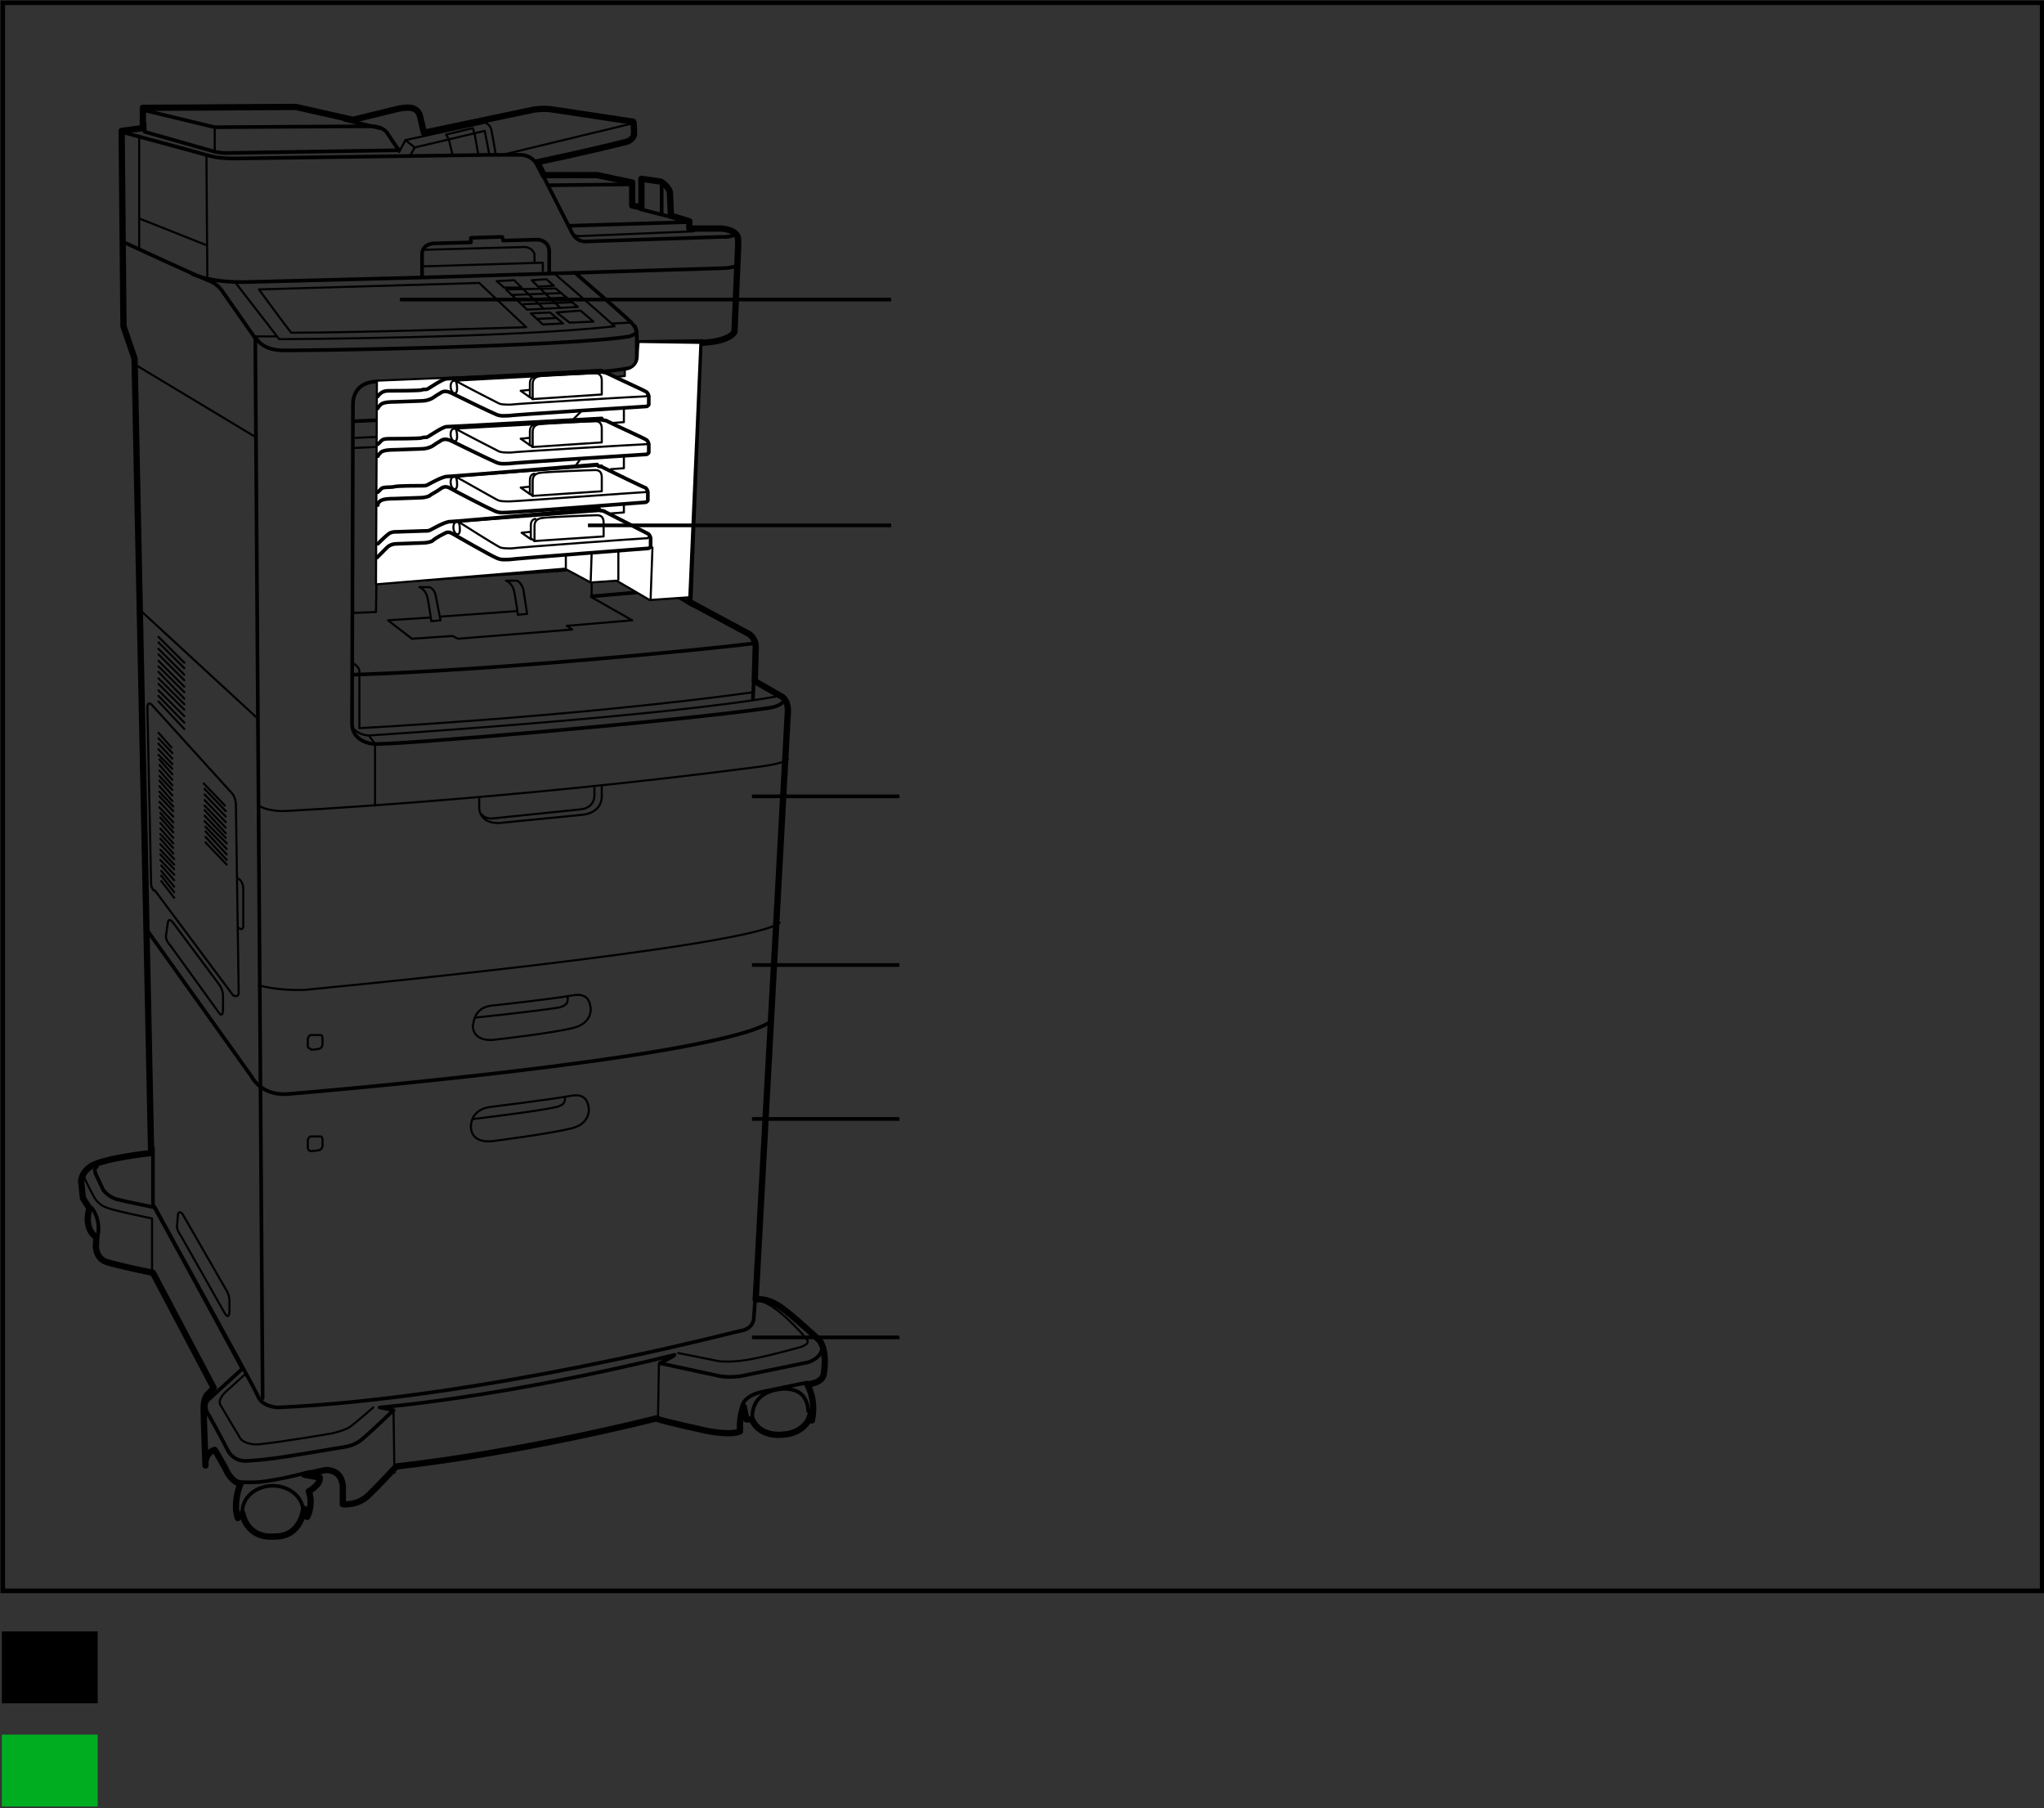 <?xml version="1.0" encoding="UTF-8"?>
<!-- Generator: Adobe Illustrator 18.0.0, SVG Export Plug-In . SVG Version: 6.00 Build 0)  -->
<svg:svg xmlns:svg="http://www.w3.org/2000/svg"
         width="221.8"
         height="196.2"
         viewBox="0 0 221.8 196.2"
         version="1.1"
         x="0px"
         y="0px"
         enable-background="new 0 0 221.8 196.2">
   <svg:rect x="0" y="0" width="221.8" height="196.2" fill="#333333" stroke="none"/>
   <g xmlns="http://www.w3.org/2000/svg"
      xmlns:xlink="http://www.w3.org/1999/xlink"
      id="Printer_Standard">
	     <g>
		       <g>
			         <path fill="none"
                  stroke="#000000"
                  stroke-width="0.68"
                  stroke-linecap="round"
                  stroke-linejoin="round"
                  d="M10.4,134.2     c0.1,0.1,0,1,0,1s0,1.3,1.1,1.7c1.2,0.4,5.1,1.2,5.1,1.2l6.6,12.5l-0.7,0.7c0,0-0.4,0.4-0.4,1.5c0,1.1,0.2,6.2,0.2,6.2     s-0.2-1.3,1-1.7c0.5,0.8,1.2,2.1,1.2,2.1s0.5,1.3,1.6,1.6c-0.2,0.4-0.8,2.2-0.3,3.7c0.3-0.4,0.5-0.5,0.5-0.5s0.4,2.8,3.6,2.5     c2.8,0,3.1-3,3.1-3s0.4,0.3,0.3,0.8c-0.1,0.5,0.8-1.2,0.2-2.7c0,0,1.3-0.7,1.2-1.5c-0.6-0.1-1.7-0.3-1.7-0.3l2.3-0.5     c0,0,1.7-0.2,1.9,1.7c0,1.2,0,2,0,2s1.4,0.2,2.6-0.8c1-0.9,3.2-3.3,3.2-3.3s12-1.2,28.2-5.2c0.7,0.3,5.3,1.3,5.3,1.3     s2.7,0.6,3.8,0.1c-0.1-1.8,0.4-2.7,0.4-2.7L81,154h0.6c0,0,0.7,2.1,3.8,1.6c1.4-0.2,2.5-1.2,2.6-2.4c0-0.2,0.1,1.1,0.1,0.9     c0.5-2.3-0.5-3.9-0.5-3.9s1.7-0.1,1.8-1.2c0.4-2.7-0.5-3.6-0.5-3.6s-2.9-2.7-4.2-3.6c-1.6-1.1-2.7-0.8-2.7-0.8l3.5-63.9     c0-1.3-0.8-1.6-0.8-1.6l-2.8-1.6l0.1-3.5c0.1-1.1-0.7-1.6-0.7-1.6l-6.5-3.5l1.1-28.1c3.4-0.1,3.8-1.2,3.8-1.2l0.4-9.3     c0,0,0-0.1,0-0.6c0.1-1.2-1.8-1.3-1.8-1.3l-3.5,0l0-0.8l-2-0.6L72.7,21c0-0.7-1-1.3-1-1.3l-2.1-0.3l0,3.1l-1-0.2l0-2.5L64.8,19     l-5.8,0l-0.7-1.4c0,0,5.7-1.2,9.2-2.1c0.6-0.1,0.8-0.2,1.1-0.5c0.2-0.2,0.2-0.4,0.2-0.8c0-0.8-0.1-1-0.1-1l-8.6-1.3     c-1.1-0.2-2.2,0-2.2,0L46,14.4l-0.4-1.7c-0.1-0.6-0.5-0.8-0.5-0.8c-0.6-0.5-2.3,0-2.3,0L38.3,13l-6.2-1.4l-16.6,0.1l0,2.2     l-2.3,0.3l0.2,21.2l1.2,3.5l1.8,86.2c0,0-4.9,0.5-6.5,1.4c-0.2,0.2-0.9,0.5-1.1,1.6L9,130l0.7,1.1C9.7,131.1,9,133.2,10.4,134.2z     "/>
			         <path fill="none"
                  stroke="#000000"
                  stroke-width="0.397"
                  stroke-linecap="round"
                  stroke-linejoin="round"
                  d="M28.5,151.7     l-0.8-115l-3.5-5c0,0-0.4-0.7-1.2-1.1c-2.4-1-9.3-4.2-9.3-4.2"/>
			         <path fill="none"
                  stroke="#000000"
                  stroke-width="0.397"
                  stroke-linecap="round"
                  stroke-linejoin="round"
                  d="M15.8,100.7     l11.5,16.1c0,0,1,2.1,3.9,1.9c0,0,45.2-3.7,52.2-7.7"/>
			         <path fill="none"
                  stroke="#000000"
                  stroke-width="0.227"
                  stroke-linecap="round"
                  stroke-linejoin="round"
                  d="M28.1,106.9     c0,0,1.9,0.6,4.9,0.5c0,0,48.6-4.6,51.6-7.3"/>
			         <path fill="none"
                  stroke="#000000"
                  stroke-width="0.227"
                  stroke-linecap="round"
                  stroke-linejoin="round"
                  d="M28.1,87.4     c0,0,0.7,0.6,2.7,0.6c0,0,24-1.2,51.5-4.8c1.7-0.2,3.1-0.6,3.2-0.8"/>
			         <path fill="none"
                  stroke="#000000"
                  stroke-width="0.397"
                  stroke-linecap="round"
                  stroke-linejoin="round"
                  d="M85.1,75.7     c0,0,0.2,0.8-1.6,1.1c-9.4,1.4-42.1,4.2-43.1,3.9c0,0-2.2-0.2-2.2-2.2l0.1-34.7c0,0-0.1-2.3,2.5-2.4c24.5-0.5,27.6-1.5,27.6-1.5     s0.7-0.2,0.7-1.1l0-2.5c0,0,0.1-0.5-0.5-1.2c-0.4-0.5-6.2-5.5-6.2-5.5"/>
			         <path fill="none"
                  stroke="#000000"
                  stroke-width="0.397"
                  stroke-linecap="round"
                  stroke-linejoin="round"
                  d="M38.4,73.2     c15.2-0.5,36.8-2.6,43.5-3.4"/>
			         <path fill="none"
                  stroke="#000000"
                  stroke-width="0.227"
                  stroke-linecap="round"
                  stroke-linejoin="round"
                  d="M84.6,75.5     C72.7,77.7,40,79.8,40,79.8s-1,0-1.7-0.8"/>
		       </g>
		       <polyline fill="none"
                   stroke="#000000"
                   stroke-width="0.397"
                   stroke-linecap="round"
                   stroke-linejoin="round"
                   points="75.2,65.7     72.3,64 64.2,64.7   "/>
		
			      <line fill="none"
               stroke="#000000"
               stroke-width="0.227"
               stroke-linecap="round"
               stroke-linejoin="round"
               x1="14.9"
               y1="39.7"
               x2="27.7"
               y2="47.4"/>
		
			      <line fill="none"
               stroke="#000000"
               stroke-width="0.227"
               stroke-linecap="round"
               stroke-linejoin="round"
               x1="15.1"
               y1="66.1"
               x2="27.9"
               y2="77.9"/>
		
			      <line fill="none"
               stroke="#000000"
               stroke-width="0.227"
               stroke-linecap="round"
               stroke-linejoin="round"
               x1="73.8"
               y1="37.2"
               x2="72.8"
               y2="64.5"/>
		
			      <line fill="none"
               stroke="#000000"
               stroke-width="0.397"
               stroke-linecap="round"
               stroke-linejoin="round"
               x1="71"
               y1="64.1"
               x2="72"
               y2="37.2"/>
		       <g>
			         <path fill="none"
                  stroke="#000000"
                  stroke-width="0.397"
                  stroke-linecap="round"
                  stroke-linejoin="round"
                  d="M58.4,18.1     c-0.6-1.4-2-1.3-2-1.3h-3.1l-28,0.4c0,0-1.6,0-2.6-0.3c-1-0.3-9.2-2.5-9.2-2.5"/>
		       </g>
		
			      <line fill="none"
               stroke="#000000"
               stroke-width="0.227"
               stroke-linecap="round"
               stroke-linejoin="round"
               x1="22.5"
               y1="30.2"
               x2="22.4"
               y2="17.1"/>
		
			      <line fill="none"
               stroke="#000000"
               stroke-width="0.227"
               stroke-linecap="round"
               stroke-linejoin="round"
               x1="15.1"
               y1="23.7"
               x2="22.4"
               y2="26.6"/>
		
			      <line fill="none"
               stroke="#000000"
               stroke-width="0.227"
               stroke-linecap="round"
               stroke-linejoin="round"
               x1="15.1"
               y1="15.1"
               x2="15.1"
               y2="27"/>
		
			      <line fill="none"
               stroke="#000000"
               stroke-width="0.227"
               stroke-linecap="round"
               stroke-linejoin="round"
               x1="23.3"
               y1="13.9"
               x2="23.3"
               y2="16.5"/>
		       <g>
			         <path fill="none"
                  stroke="#000000"
                  stroke-width="0.397"
                  stroke-linecap="round"
                  stroke-linejoin="round"
                  d="M45.8,30v-2.4     c0,0-0.1-1.2,1.5-1.2l3.8-0.1l0-0.5l3.4-0.1l0.1,0.4l3.7-0.1c0,0,1.2,0,1.3,1.2v2.4"/>
			         <path fill="none"
                  stroke="#000000"
                  stroke-width="0.397"
                  stroke-linecap="round"
                  stroke-linejoin="round"
                  d="M58.9,19l3.1,6.1     c0,0,0.4,1.1,1.5,1.1l14.8-0.5c0,0,1.5,0.1,1.5-0.5"/>
		       </g>
		       <polyline fill="none"
                   stroke="#000000"
                   stroke-width="0.227"
                   stroke-linecap="round"
                   stroke-linejoin="round"
                   points="45.9,28.9     58.9,28.5 58.9,29.4   "/>
		       <g>
			         <path fill="none"
                  stroke="#000000"
                  stroke-width="0.227"
                  stroke-linecap="round"
                  stroke-linejoin="round"
                  d="M46,27.1l10.9-0.3     c0,0,0.9,0,1.1,0.8l0,0.9"/>
			         <path fill="none"
                  stroke="#000000"
                  stroke-width="0.227"
                  stroke-linecap="round"
                  stroke-linejoin="round"
                  d="M28.1,31.4L52,30.7     l5.1,4.8c0,0-18.2,0.6-25.5,0.6C30.8,35.1,28.1,31.4,28.1,31.4z"/>
			         <path fill="none"
                  stroke="#000000"
                  stroke-width="0.227"
                  stroke-linecap="round"
                  stroke-linejoin="round"
                  d="M16.4,95.9L16,77     c0,0-0.1-1.1,0.5-0.5l8.7,9.6c0,0,0.4,0.4,0.4,1.3l0.3,20.2c0,0,0.1,0.7-0.6,0.4l-8.5-11.4C16.8,96.8,16.4,96.4,16.4,95.9z"/>
			         <path fill="none"
                  stroke="#000000"
                  stroke-width="0.227"
                  stroke-linecap="round"
                  stroke-linejoin="round"
                  d="M25.8,95.3     c0,0,0.6,0.2,0.6,1.2l0,4c0,0,0,0.6-0.6,0.1"/>
			         <path fill="none"
                  stroke="#000000"
                  stroke-width="0.227"
                  stroke-linecap="round"
                  stroke-linejoin="round"
                  d="M18.2,100.2     c0,0,0-0.7,0.5-0.2l5,6.7c0,0,0.5,0.6,0.5,1.3v1.2c0,0,0.1,1.5-0.5,0.6l-5.2-7.2c0,0-0.5-0.5-0.5-1L18.2,100.2z"/>
			         <path fill="none"
                  stroke="#000000"
                  stroke-width="0.227"
                  stroke-linecap="round"
                  stroke-linejoin="round"
                  d="M19.3,131.9     c0,0,0-0.7,0.5-0.2l4.6,8c0,0,0.5,0.7,0.5,1.4l0,0.8c0,0,0.1,1.5-0.5,0.6l-4.7-8.3c0,0-0.5-0.7-0.5-1.1L19.3,131.9z"/>
			         <path fill="none"
                  stroke="#000000"
                  stroke-width="0.227"
                  stroke-linecap="round"
                  stroke-linejoin="round"
                  d="M33.4,113.5v-0.7     c0,0,0-0.4,0.3-0.5l1.1,0c0,0,0.2,0,0.2,0.4v0.6c0,0,0,0.4-0.4,0.5l-0.8,0.1C33.9,113.8,33.4,113.8,33.4,113.5z"/>
			         <path fill="none"
                  stroke="#000000"
                  stroke-width="0.227"
                  stroke-linecap="round"
                  stroke-linejoin="round"
                  d="M33.4,124.5v-0.7     c0,0,0-0.4,0.3-0.5l1.1,0c0,0,0.2,0,0.2,0.4v0.6c0,0,0,0.4-0.4,0.5l-0.8,0.1C33.8,124.9,33.4,124.9,33.4,124.5z"/>
		       </g>
		       <polyline fill="none"
                   stroke="#000000"
                   stroke-width="0.227"
                   stroke-linecap="round"
                   stroke-linejoin="round"
                   points="40.7,87.4     40.7,80.7 40.1,79.9   "/>
		       <g>
			         <path fill="none"
                  stroke="#000000"
                  stroke-width="0.227"
                  stroke-linecap="round"
                  stroke-linejoin="round"
                  d="M52,86.5l0,1.1     c0,0-0.1,1.7,2.1,1.7l9.1-0.9c0,0,2-0.1,2.1-1.9v-1.3"/>
			         <path fill="none"
                  stroke="#000000"
                  stroke-width="0.227"
                  stroke-linecap="round"
                  stroke-linejoin="round"
                  d="M64.5,85.3v1.1     c0,0,0,1.2-1.4,1.4l-9.7,1c0,0-0.7,0.1-1.2-0.5"/>
			         <path fill="none"
                  stroke="#000000"
                  stroke-width="0.227"
                  stroke-linecap="round"
                  stroke-linejoin="round"
                  d="M53.2,120.1     c0,0,6.5-0.8,8.7-1.2c0.6-0.1,1.9-0.3,2,1.5c0,0,0.1,1.5-1.8,2c-2.3,0.6-8.6,1.4-8.6,1.4s-2.3,0.4-2.4-1.5     C51.1,122.2,51,120.4,53.2,120.1z"/>
			         <path fill="none"
                  stroke="#000000"
                  stroke-width="0.227"
                  stroke-linecap="round"
                  stroke-linejoin="round"
                  d="M51.4,121.4     c0,0,6.8-0.8,9-1.3c0.3-0.1,1-0.2,0.9-1.1"/>
			         <path fill="none"
                  stroke="#000000"
                  stroke-width="0.227"
                  stroke-linecap="round"
                  stroke-linejoin="round"
                  d="M53.4,109.1     c0,0,6.5-0.7,8.7-1.1c0.6-0.1,1.9-0.3,2,1.5c0,0,0.1,1.5-1.8,2c-2.3,0.6-8.6,1.3-8.6,1.3s-2.3,0.4-2.4-1.5     C51.4,111.2,51.3,109.3,53.4,109.1z"/>
			         <path fill="none"
                  stroke="#000000"
                  stroke-width="0.227"
                  stroke-linecap="round"
                  stroke-linejoin="round"
                  d="M51.6,110.4     c0,0,6.8-0.7,9.1-1.1c0.3-0.1,1-0.2,0.9-1.1"/>
			         <path fill="none"
                  stroke="#000000"
                  stroke-width="0.227"
                  stroke-linecap="round"
                  stroke-linejoin="round"
                  d="M66.8,50.2     c0,0-0.4,10.5-0.4,11.1C66.3,62,65.9,62,65.9,62l-1.7,0.1l0,2.7l4.4,2.5l-7.1,0.6l0.6,0.4l-12.4,1L49.1,69l-4.4,0.3l-2.6-2     l4.6-0.3"/>
		       </g>
		
			      <line fill="none"
               stroke="#000000"
               stroke-width="0.227"
               stroke-linecap="round"
               stroke-linejoin="round"
               x1="54.5"
               y1="16.8"
               x2="69"
               y2="13.3"/>
		       <g>
			         <path fill="none"
                  stroke="#000000"
                  stroke-width="0.227"
                  stroke-linecap="round"
                  stroke-linejoin="round"
                  d="M16.5,138.2l0-6     c0,0-3.9-0.8-4.7-1.1c-0.6-0.2-0.8-0.3-1.3-0.8c-0.3-0.3-1.3-2.4-1.3-2.4s-0.2-0.6,0.1-0.8"/>
		       </g>
		
			      <line fill="none"
               stroke="#000000"
               stroke-width="0.227"
               stroke-linecap="round"
               stroke-linejoin="round"
               x1="42.8"
               y1="159.8"
               x2="42.7"
               y2="153"/>
		       <g>
			         <path fill="none"
                  stroke="#000000"
                  stroke-width="0.397"
                  stroke-linecap="round"
                  stroke-linejoin="round"
                  d="M25.7,160.7     c0,0,0.3,0.2,2.4,0.1c2.1-0.2,5.5-1.1,5.5-1.1"/>
			         <path fill="none"
                  stroke="#000000"
                  stroke-width="0.397"
                  stroke-linecap="round"
                  stroke-linejoin="round"
                  d="M89.1,145.6     c0.6,1.6-1.4,2.2-1.4,2.2s-5.8,1.2-7.3,1.5c-1.4,0.2-2.3,0-2.3,0l-6.5-1.4c0,0,1.3-0.6,1.6-0.9c-19.1,4.7-32,5.7-32,5.7l1.5,0.3     c0,0-2.8,2.7-3.6,3.3c-0.8,0.6-1.8,0.7-1.8,0.7s-6.5,1.1-7.4,1.2c-0.9,0.1-1.4,0.2-3.1,0.3c-1.4,0.1-2-1-2-1s-1.3-2.5-2.1-3.9     c-0.9-1.3,0.1-1.9,0.1-1.9l3.5-3.2L16.8,131c0,0-3.5-0.7-4.2-0.9c-0.9-0.3-1.4-1-1.4-1l-0.8-1.7c0,0-0.3-0.7,0.1-0.8"/>
		       </g>
		
			      <line fill="none"
               stroke="#000000"
               stroke-width="0.227"
               stroke-linecap="round"
               stroke-linejoin="round"
               x1="71.5"
               y1="148"
               x2="71.4"
               y2="154.1"/>
		       <g>
			         <path fill="none"
                  stroke="#000000"
                  stroke-width="0.227"
                  stroke-linecap="round"
                  stroke-linejoin="round"
                  d="M26.6,149.1     l-2.1,1.9c0,0-0.9,0.8-0.6,1.4l2.2,3.7c0,0,0.5,0.7,2,0.6c2.9-0.3,8-1.2,8-1.2s1.3-0.3,1.9-0.7c0.8-0.6,2.5-2.1,2.5-2.1"/>
			         <path fill="none"
                  stroke="#000000"
                  stroke-width="0.227"
                  stroke-linecap="round"
                  stroke-linejoin="round"
                  d="M73.6,146.8l4.5,0.9     c0,0,1.1,0.1,2.6-0.1c2.1-0.3,6-1.4,6-1.4s1.2-0.3,0.9-0.8c-0.3-0.5-3.4-3.9-5-4.2"/>
			         <path fill="none"
                  stroke="#000000"
                  stroke-width="0.397"
                  stroke-linecap="round"
                  stroke-linejoin="round"
                  d="M82.1,138.8     l-0.3,4.2c0,0,0,1.2-1.5,1.4c-0.6,0.1-27.9,7.3-50.1,8.3c0,0-1.7,0-2.2-1.2c-0.5-1.2-11.4-20.8-11.4-20.8l0-6.1"/>
		       </g>
		
			      <line fill="none"
               stroke="#000000"
               stroke-width="0.397"
               stroke-linecap="round"
               stroke-linejoin="round"
               x1="81.8"
               y1="73.8"
               x2="81.7"
               y2="75.8"/>
		       <g>
			         <path fill="none"
                  stroke="#000000"
                  stroke-width="0.227"
                  stroke-linecap="round"
                  stroke-linejoin="round"
                  d="M38.4,72     c0,0,0.6,0.4,0.6,0.8V79c0,0,23.1-1.2,42.8-3.9"/>
			         <path fill="none"
                  stroke="#000000"
                  stroke-width="0.397"
                  stroke-linecap="round"
                  stroke-linejoin="round"
                  d="M68.9,35.4     c0.4,0.8-0.1,0.9-0.6,1.1c-6.6,1.1-36.4,1.6-37.9,1.5c-2-0.1-2.6-1.3-2.6-1.3"/>
			         <path fill="none"
                  stroke="#000000"
                  stroke-width="0.227"
                  stroke-linecap="round"
                  stroke-linejoin="round"
                  d="M25.5,30.6l4.8,6.2     c0,0,24.8-0.1,36.4-1.4c-1.2-1.1-6.4-5.6-6.4-5.6"/>
		       </g>
		
			      <line fill="none"
               stroke="#000000"
               stroke-width="0.227"
               stroke-linecap="round"
               stroke-linejoin="round"
               x1="29.9"
               y1="36.5"
               x2="27.5"
               y2="36.5"/>
		
			      <line fill="none"
               stroke="#000000"
               stroke-width="0.227"
               stroke-linecap="round"
               stroke-linejoin="round"
               x1="68.5"
               y1="35"
               x2="66.4"
               y2="35.1"/>
		
			      <line fill="none"
               stroke="#000000"
               stroke-width="0.397"
               stroke-linecap="round"
               stroke-linejoin="round"
               x1="69.4"
               y1="37.1"
               x2="76.2"
               y2="37"/>
		
			      <line fill="none"
               stroke="#000000"
               stroke-width="0.227"
               stroke-linecap="round"
               stroke-linejoin="round"
               x1="69.8"
               y1="39.7"
               x2="69"
               y2="64.3"/>
		
			      <line fill="none"
               stroke="#000000"
               stroke-width="0.227"
               stroke-linecap="round"
               stroke-linejoin="round"
               x1="73.8"
               y1="40.8"
               x2="75.8"
               y2="40.7"/>
		
			      <line fill="none"
               stroke="#000000"
               stroke-width="0.397"
               stroke-linecap="round"
               stroke-linejoin="round"
               x1="71.7"
               y1="39.6"
               x2="68.9"
               y2="39.7"/>
		       <polyline fill="none"
                   stroke="#000000"
                   stroke-width="0.227"
                   stroke-linecap="round"
                   stroke-linejoin="round"
                   points="38.3,66.5     40.8,66.4 41,51.8   "/>
		
			      <line fill="none"
               stroke="#000000"
               stroke-width="0.227"
               stroke-linecap="round"
               stroke-linejoin="round"
               x1="69.5"
               y1="48"
               x2="67.2"
               y2="48.1"/>
		
			      <line fill="none"
               stroke="#000000"
               stroke-width="0.397"
               stroke-linecap="round"
               stroke-linejoin="round"
               x1="69.6"
               y1="44.3"
               x2="38.5"
               y2="45.7"/>
		
			      <line fill="none"
               stroke="#000000"
               stroke-width="0.227"
               stroke-linecap="round"
               stroke-linejoin="round"
               x1="47.8"
               y1="66.9"
               x2="56.1"
               y2="66.3"/>
		       <g>
			         <path fill="none"
                  stroke="#000000"
                  stroke-width="0.227"
                  stroke-linecap="round"
                  stroke-linejoin="round"
                  d="M45.5,63.7     c0,0,0.7,0.2,0.9,1.2c0.2,1,0.4,2.5,0.4,2.5l1-0.1l-0.5-2.6c0,0-0.1-0.8-0.7-1L45.5,63.7z"/>
			         <path fill="none"
                  stroke="#000000"
                  stroke-width="0.227"
                  stroke-linecap="round"
                  stroke-linejoin="round"
                  d="M54.9,63     c0,0,0.7,0.2,0.9,1.2c0.2,1,0.4,2.5,0.4,2.5l1-0.1L56.8,64c0,0-0.2-0.8-0.7-1L54.9,63z"/>
		       </g>
		
			      <line fill="none"
               stroke="#000000"
               stroke-width="0.227"
               stroke-linecap="round"
               stroke-linejoin="round"
               x1="61.5"
               y1="60.7"
               x2="64.2"
               y2="62.1"/>
		       <polyline fill="none"
                   stroke="#000000"
                   stroke-width="0.227"
                   stroke-linecap="round"
                   stroke-linejoin="round"
                   points="40.9,63.3     61.4,61.9 61.5,57 41.3,58.1   "/>
		       <g>
			         <path fill="none"
                  stroke="#000000"
                  stroke-width="0.397"
                  d="M20.8,29.7c0,0,2,1,6,0.9c3.9-0.1,19.3-0.5,19.3-0.5l32.3-1     c0,0,1,0,1.6-0.3"/>
		       </g>
		
			      <line fill="none"
               stroke="#000000"
               stroke-width="0.397"
               stroke-linecap="round"
               stroke-linejoin="round"
               x1="59.6"
               y1="20.1"
               x2="68.4"
               y2="20"/>
		
			      <line fill="none"
               stroke="#000000"
               stroke-width="0.397"
               stroke-linecap="round"
               stroke-linejoin="round"
               x1="61.7"
               y1="24.5"
               x2="74.5"
               y2="24.1"/>
		
			      <line fill="none"
               stroke="#000000"
               stroke-width="0.397"
               stroke-linecap="round"
               stroke-linejoin="round"
               x1="71.8"
               y1="23.1"
               x2="71.8"
               y2="20"/>
		
			      <line fill="none"
               stroke="#000000"
               stroke-width="0.397"
               stroke-linecap="round"
               stroke-linejoin="round"
               x1="69.5"
               y1="22.7"
               x2="73.8"
               y2="23.8"/>
		       <g>
			         <path fill="none"
                  stroke="#000000"
                  stroke-width="0.227"
                  stroke-linecap="round"
                  stroke-linejoin="round"
                  d="M75.3,25.1l-12,0.5     c0,0-0.9,0.1-1.1-0.2"/>
			         <path fill="none"
                  stroke="#000000"
                  stroke-width="0.397"
                  stroke-linecap="round"
                  stroke-linejoin="round"
                  d="M15.7,13.4l0,0.9     l7.4,2.1c0,0,0.7,0.2,1.4,0.2l18.8-0.3c0,0-0.4-0.5-1.3-1.9c-0.4-0.5-1-0.7-1.7-0.7l-17,0.1L15.8,12"/>
		       </g>
		
			      <line fill="none"
               stroke="#000000"
               stroke-width="0.397"
               stroke-linecap="round"
               stroke-linejoin="round"
               x1="37.4"
               y1="13"
               x2="41.2"
               y2="13.9"/>
		       <g>
			         <path fill="none"
                  stroke="#000000"
                  stroke-width="0.227"
                  stroke-linecap="round"
                  stroke-linejoin="round"
                  d="M43.3,16.5l0.7-1.3     l8.7-1.9c0,0,0.5,0.3,0.6,0.7c0.1,0.4,0.5,2.8,0.5,2.8"/>
		       </g>
		       <polyline fill="none"
                   stroke="#000000"
                   stroke-width="0.227"
                   stroke-linecap="round"
                   stroke-linejoin="round"
                   points="44.5,16.9     45,16 52.6,14.2 53.1,16.8   "/>
		
			      <line fill="none"
               stroke="#000000"
               stroke-width="0.227"
               stroke-linecap="round"
               stroke-linejoin="round"
               x1="44"
               y1="15.2"
               x2="45"
               y2="16"/>
		       <polyline fill="none"
                   stroke="#000000"
                   stroke-width="0.227"
                   stroke-linecap="round"
                   stroke-linejoin="round"
                   points="49.1,16.8     48.7,15.1 48.4,14.6 51.3,13.9 51.5,14.5 51.9,16.8   "/>
		       <line x1="17.2" y1="69.1" x2="20" y2="71.9"/>
		       <line fill="none"
               stroke="#000000"
               stroke-width="0.227"
               stroke-linecap="round"
               x1="17.2"
               y1="69.1"
               x2="20"
               y2="71.9"/>
		       <line x1="17.2" y1="69.7" x2="20" y2="72.5"/>
		       <line fill="none"
               stroke="#000000"
               stroke-width="0.227"
               stroke-linecap="round"
               x1="17.2"
               y1="69.7"
               x2="20"
               y2="72.5"/>
		       <line x1="17.2" y1="70.4" x2="20" y2="73.2"/>
		       <line fill="none"
               stroke="#000000"
               stroke-width="0.227"
               stroke-linecap="round"
               x1="17.2"
               y1="70.4"
               x2="20"
               y2="73.2"/>
		       <line x1="17.2" y1="71" x2="20" y2="73.8"/>
		       <line fill="none"
               stroke="#000000"
               stroke-width="0.227"
               stroke-linecap="round"
               x1="17.2"
               y1="71"
               x2="20"
               y2="73.8"/>
		       <line x1="17.2" y1="71.7" x2="20" y2="74.5"/>
		       <line fill="none"
               stroke="#000000"
               stroke-width="0.227"
               stroke-linecap="round"
               x1="17.2"
               y1="71.7"
               x2="20"
               y2="74.5"/>
		       <line x1="17.2" y1="72.3" x2="20" y2="75.1"/>
		       <line fill="none"
               stroke="#000000"
               stroke-width="0.227"
               stroke-linecap="round"
               x1="17.2"
               y1="72.3"
               x2="20"
               y2="75.1"/>
		       <line x1="17.2" y1="72.9" x2="20" y2="75.8"/>
		       <line fill="none"
               stroke="#000000"
               stroke-width="0.227"
               stroke-linecap="round"
               x1="17.2"
               y1="72.9"
               x2="20"
               y2="75.8"/>
		       <line x1="17.2" y1="73.6" x2="20" y2="76.4"/>
		       <line fill="none"
               stroke="#000000"
               stroke-width="0.227"
               stroke-linecap="round"
               x1="17.2"
               y1="73.6"
               x2="20"
               y2="76.4"/>
		       <line x1="17.2" y1="74.2" x2="20" y2="77"/>
		       <line fill="none"
               stroke="#000000"
               stroke-width="0.227"
               stroke-linecap="round"
               x1="17.2"
               y1="74.2"
               x2="20"
               y2="77"/>
		       <line x1="17.2" y1="74.9" x2="20" y2="77.7"/>
		       <line fill="none"
               stroke="#000000"
               stroke-width="0.227"
               stroke-linecap="round"
               x1="17.2"
               y1="74.9"
               x2="20"
               y2="77.7"/>
		       <line x1="17.2" y1="75.5" x2="20" y2="78.4"/>
		       <line fill="none"
               stroke="#000000"
               stroke-width="0.227"
               stroke-linecap="round"
               x1="17.2"
               y1="75.5"
               x2="20"
               y2="78.4"/>
		       <line x1="17.2" y1="76.1" x2="20" y2="79.1"/>
		       <line fill="none"
               stroke="#000000"
               stroke-width="0.227"
               stroke-linecap="round"
               x1="17.2"
               y1="76.1"
               x2="20"
               y2="79.1"/>
		       <line x1="17.2" y1="79.5" x2="18.6" y2="81.1"/>
		       <line fill="none"
               stroke="#000000"
               stroke-width="0.227"
               stroke-linecap="round"
               x1="17.2"
               y1="79.5"
               x2="18.6"
               y2="81.1"/>
		       <line x1="17.2" y1="80.1" x2="18.7" y2="81.7"/>
		       <line fill="none"
               stroke="#000000"
               stroke-width="0.227"
               stroke-linecap="round"
               x1="17.2"
               y1="80.1"
               x2="18.7"
               y2="81.7"/>
		       <line x1="17.2" y1="80.7" x2="18.7" y2="82.3"/>
		       <line fill="none"
               stroke="#000000"
               stroke-width="0.227"
               stroke-linecap="round"
               x1="17.2"
               y1="80.7"
               x2="18.7"
               y2="82.3"/>
		       <line x1="17.2" y1="81.3" x2="18.7" y2="82.9"/>
		       <line fill="none"
               stroke="#000000"
               stroke-width="0.227"
               stroke-linecap="round"
               x1="17.2"
               y1="81.3"
               x2="18.7"
               y2="82.9"/>
		       <line x1="17.2" y1="81.9" x2="18.7" y2="83.4"/>
		       <line fill="none"
               stroke="#000000"
               stroke-width="0.227"
               stroke-linecap="round"
               x1="17.2"
               y1="81.9"
               x2="18.7"
               y2="83.4"/>
		       <line x1="17.3" y1="82.4" x2="18.7" y2="84"/>
		       <line fill="none"
               stroke="#000000"
               stroke-width="0.227"
               stroke-linecap="round"
               x1="17.3"
               y1="82.4"
               x2="18.7"
               y2="84"/>
		       <line x1="17.3" y1="83" x2="18.7" y2="84.6"/>
		       <line fill="none"
               stroke="#000000"
               stroke-width="0.227"
               stroke-linecap="round"
               x1="17.3"
               y1="83"
               x2="18.7"
               y2="84.6"/>
		       <line x1="17.3" y1="83.6" x2="18.7" y2="85.2"/>
		       <line fill="none"
               stroke="#000000"
               stroke-width="0.227"
               stroke-linecap="round"
               x1="17.3"
               y1="83.6"
               x2="18.7"
               y2="85.2"/>
		       <line x1="17.3" y1="84.2" x2="18.7" y2="85.7"/>
		       <line fill="none"
               stroke="#000000"
               stroke-width="0.227"
               stroke-linecap="round"
               x1="17.3"
               y1="84.2"
               x2="18.7"
               y2="85.7"/>
		       <line x1="17.3" y1="84.7" x2="18.7" y2="86.3"/>
		       <line fill="none"
               stroke="#000000"
               stroke-width="0.227"
               stroke-linecap="round"
               x1="17.3"
               y1="84.7"
               x2="18.7"
               y2="86.3"/>
		       <line x1="17.3" y1="85.3" x2="18.7" y2="86.9"/>
		       <line fill="none"
               stroke="#000000"
               stroke-width="0.227"
               stroke-linecap="round"
               x1="17.3"
               y1="85.3"
               x2="18.7"
               y2="86.9"/>
		       <line x1="17.3" y1="85.9" x2="18.8" y2="87.5"/>
		       <line fill="none"
               stroke="#000000"
               stroke-width="0.227"
               stroke-linecap="round"
               x1="17.3"
               y1="85.9"
               x2="18.8"
               y2="87.5"/>
		       <line x1="17.3" y1="86.4" x2="18.8" y2="88"/>
		       <line fill="none"
               stroke="#000000"
               stroke-width="0.227"
               stroke-linecap="round"
               x1="17.3"
               y1="86.4"
               x2="18.8"
               y2="88"/>
		       <line x1="17.3" y1="87" x2="18.8" y2="88.6"/>
		       <line fill="none"
               stroke="#000000"
               stroke-width="0.227"
               stroke-linecap="round"
               x1="17.3"
               y1="87"
               x2="18.8"
               y2="88.6"/>
		       <line x1="17.3" y1="87.6" x2="18.8" y2="89.2"/>
		       <line fill="none"
               stroke="#000000"
               stroke-width="0.227"
               stroke-linecap="round"
               x1="17.3"
               y1="87.6"
               x2="18.8"
               y2="89.2"/>
		       <line x1="17.4" y1="88.2" x2="18.8" y2="89.8"/>
		       <line fill="none"
               stroke="#000000"
               stroke-width="0.227"
               stroke-linecap="round"
               x1="17.4"
               y1="88.2"
               x2="18.8"
               y2="89.8"/>
		       <line x1="17.4" y1="88.7" x2="18.8" y2="90.3"/>
		       <line fill="none"
               stroke="#000000"
               stroke-width="0.227"
               stroke-linecap="round"
               x1="17.4"
               y1="88.7"
               x2="18.8"
               y2="90.3"/>
		       <line x1="17.4" y1="89.3" x2="18.8" y2="90.9"/>
		       <line fill="none"
               stroke="#000000"
               stroke-width="0.227"
               stroke-linecap="round"
               x1="17.4"
               y1="89.3"
               x2="18.8"
               y2="90.9"/>
		       <line x1="17.4" y1="89.9" x2="18.8" y2="91.5"/>
		       <line fill="none"
               stroke="#000000"
               stroke-width="0.227"
               stroke-linecap="round"
               x1="17.4"
               y1="89.9"
               x2="18.8"
               y2="91.5"/>
		       <line x1="17.4" y1="90.5" x2="18.8" y2="92"/>
		       <line fill="none"
               stroke="#000000"
               stroke-width="0.227"
               stroke-linecap="round"
               x1="17.4"
               y1="90.5"
               x2="18.8"
               y2="92"/>
		       <line x1="17.4" y1="91" x2="18.8" y2="92.6"/>
		       <line fill="none"
               stroke="#000000"
               stroke-width="0.227"
               stroke-linecap="round"
               x1="17.4"
               y1="91"
               x2="18.8"
               y2="92.6"/>
		       <line x1="17.4" y1="91.6" x2="18.9" y2="93.2"/>
		       <line fill="none"
               stroke="#000000"
               stroke-width="0.227"
               stroke-linecap="round"
               x1="17.4"
               y1="91.6"
               x2="18.9"
               y2="93.2"/>
		       <line x1="17.4" y1="92.2" x2="18.9" y2="93.8"/>
		       <line fill="none"
               stroke="#000000"
               stroke-width="0.227"
               stroke-linecap="round"
               x1="17.4"
               y1="92.2"
               x2="18.9"
               y2="93.8"/>
		       <line x1="17.4" y1="92.7" x2="18.9" y2="94.3"/>
		       <line fill="none"
               stroke="#000000"
               stroke-width="0.227"
               stroke-linecap="round"
               x1="17.4"
               y1="92.7"
               x2="18.9"
               y2="94.3"/>
		       <line x1="17.4" y1="93.3" x2="18.9" y2="94.9"/>
		       <line fill="none"
               stroke="#000000"
               stroke-width="0.227"
               stroke-linecap="round"
               x1="17.4"
               y1="93.3"
               x2="18.9"
               y2="94.9"/>
		       <line x1="17.5" y1="93.9" x2="18.9" y2="95.5"/>
		       <line fill="none"
               stroke="#000000"
               stroke-width="0.227"
               stroke-linecap="round"
               x1="17.5"
               y1="93.9"
               x2="18.9"
               y2="95.5"/>
		       <line x1="17.5" y1="94.5" x2="18.9" y2="96.2"/>
		       <line fill="none"
               stroke="#000000"
               stroke-width="0.227"
               stroke-linecap="round"
               x1="17.5"
               y1="94.5"
               x2="18.9"
               y2="96.2"/>
		       <line x1="17.5" y1="95" x2="18.9" y2="96.8"/>
		       <line fill="none"
               stroke="#000000"
               stroke-width="0.227"
               stroke-linecap="round"
               x1="17.5"
               y1="95"
               x2="18.9"
               y2="96.8"/>
		       <line x1="17.5" y1="95.6" x2="18.9" y2="97.4"/>
		       <line fill="none"
               stroke="#000000"
               stroke-width="0.227"
               stroke-linecap="round"
               x1="17.5"
               y1="95.6"
               x2="18.9"
               y2="97.4"/>
		       <line x1="22.1" y1="85" x2="24.4" y2="87.4"/>
		       <line fill="none"
               stroke="#000000"
               stroke-width="0.227"
               stroke-linecap="round"
               x1="22.1"
               y1="85"
               x2="24.4"
               y2="87.4"/>
		       <line x1="22.2" y1="85.6" x2="24.5" y2="88"/>
		       <line fill="none"
               stroke="#000000"
               stroke-width="0.227"
               stroke-linecap="round"
               x1="22.2"
               y1="85.6"
               x2="24.5"
               y2="88"/>
		       <line x1="22.2" y1="86.2" x2="24.5" y2="88.6"/>
		       <line fill="none"
               stroke="#000000"
               stroke-width="0.227"
               stroke-linecap="round"
               x1="22.2"
               y1="86.2"
               x2="24.5"
               y2="88.6"/>
		       <line x1="22.2" y1="86.8" x2="24.5" y2="89.2"/>
		       <line fill="none"
               stroke="#000000"
               stroke-width="0.227"
               stroke-linecap="round"
               x1="22.2"
               y1="86.8"
               x2="24.5"
               y2="89.2"/>
		       <line x1="22.2" y1="87.4" x2="24.5" y2="89.8"/>
		       <line fill="none"
               stroke="#000000"
               stroke-width="0.227"
               stroke-linecap="round"
               x1="22.2"
               y1="87.4"
               x2="24.5"
               y2="89.8"/>
		       <line x1="22.2" y1="87.9" x2="24.5" y2="90.4"/>
		       <line fill="none"
               stroke="#000000"
               stroke-width="0.227"
               stroke-linecap="round"
               x1="22.2"
               y1="87.9"
               x2="24.5"
               y2="90.4"/>
		       <line x1="22.2" y1="88.5" x2="24.5" y2="90.9"/>
		       <line fill="none"
               stroke="#000000"
               stroke-width="0.227"
               stroke-linecap="round"
               x1="22.2"
               y1="88.5"
               x2="24.5"
               y2="90.9"/>
		       <line x1="22.2" y1="89.1" x2="24.6" y2="91.5"/>
		       <line fill="none"
               stroke="#000000"
               stroke-width="0.227"
               stroke-linecap="round"
               x1="22.2"
               y1="89.1"
               x2="24.6"
               y2="91.5"/>
		       <line x1="22.3" y1="89.7" x2="24.6" y2="92.1"/>
		       <line fill="none"
               stroke="#000000"
               stroke-width="0.227"
               stroke-linecap="round"
               x1="22.3"
               y1="89.7"
               x2="24.6"
               y2="92.1"/>
		       <line x1="22.3" y1="90.2" x2="24.6" y2="92.7"/>
		       <line fill="none"
               stroke="#000000"
               stroke-width="0.227"
               stroke-linecap="round"
               x1="22.3"
               y1="90.2"
               x2="24.6"
               y2="92.7"/>
		       <line x1="22.3" y1="90.8" x2="24.6" y2="93.3"/>
		       <line fill="none"
               stroke="#000000"
               stroke-width="0.227"
               stroke-linecap="round"
               x1="22.3"
               y1="90.8"
               x2="24.6"
               y2="93.3"/>
		       <line x1="22.3" y1="91.4" x2="24.6" y2="93.8"/>
		       <line fill="none"
               stroke="#000000"
               stroke-width="0.227"
               stroke-linecap="round"
               x1="22.3"
               y1="91.4"
               x2="24.6"
               y2="93.8"/>
		       <g>
			
				        <ellipse fill="none"
                     stroke="#000000"
                     stroke-width="0.397"
                     stroke-linecap="round"
                     stroke-linejoin="round"
                     cx="29.6"
                     cy="164"
                     rx="3.3"
                     ry="2.8"/>
			         <path fill="none"
                  stroke="#000000"
                  stroke-width="0.397"
                  stroke-linecap="round"
                  stroke-linejoin="round"
                  d="M80.5,152.7     c0,0,0-1.2,2.2-1.7c1.9-0.4,4.9-1,4.9-1"/>
			         <path fill="none"
                  stroke="#000000"
                  stroke-width="0.397"
                  stroke-linecap="round"
                  stroke-linejoin="round"
                  d="M81.7,154.4     c0,0-0.8-3.3,3.1-3.7c1.3-0.1,2.8,0.3,2.9,2.4"/>
		       </g>
		       <polygon fill="none"
                  stroke="#000000"
                  stroke-width="0.227"
                  stroke-linecap="round"
                  stroke-linejoin="round"
                  points="54.9,31.4     57.2,33.6 62.7,33.3 60.3,31.3   "/>
		       <polygon fill="none"
                  stroke="#000000"
                  stroke-width="0.227"
                  stroke-linecap="round"
                  stroke-linejoin="round"
                  points="60.4,33.9     61.8,35 64.4,34.9 63,33.7   "/>
		
			      <line fill="none"
               stroke="#000000"
               stroke-width="0.227"
               stroke-linecap="round"
               stroke-linejoin="round"
               x1="60.8"
               y1="31.8"
               x2="55.5"
               y2="32"/>
		
			      <line fill="none"
               stroke="#000000"
               stroke-width="0.227"
               stroke-linecap="round"
               stroke-linejoin="round"
               x1="61.3"
               y1="32.3"
               x2="56.1"
               y2="32.5"/>
		
			      <line fill="none"
               stroke="#000000"
               stroke-width="0.227"
               stroke-linecap="round"
               stroke-linejoin="round"
               x1="62"
               y1="32.8"
               x2="56.8"
               y2="33"/>
		
			      <line fill="none"
               stroke="#000000"
               stroke-width="0.227"
               stroke-linecap="round"
               stroke-linejoin="round"
               x1="56.8"
               y1="31.4"
               x2="58.9"
               y2="33.4"/>
		
			      <line fill="none"
               stroke="#000000"
               stroke-width="0.227"
               stroke-linecap="round"
               stroke-linejoin="round"
               x1="58.7"
               y1="31.4"
               x2="60.8"
               y2="33.4"/>
		       <polygon fill="none"
                  stroke="#000000"
                  stroke-width="0.227"
                  stroke-linecap="round"
                  stroke-linejoin="round"
                  points="57.6,34     58.9,35.2 61.1,35.1 59.7,33.9   "/>
		
			      <line fill="none"
               stroke="#000000"
               stroke-width="0.227"
               stroke-linecap="round"
               stroke-linejoin="round"
               x1="58.3"
               y1="34.6"
               x2="60.4"
               y2="34.5"/>
		       <polygon fill="none"
                  stroke="#000000"
                  stroke-width="0.227"
                  stroke-linecap="round"
                  stroke-linejoin="round"
                  points="54.7,31.2     53.9,30.5 55.8,30.4 56.6,31.2   "/>
		       <polygon fill="none"
                  stroke="#000000"
                  stroke-width="0.227"
                  stroke-linecap="round"
                  stroke-linejoin="round"
                  points="58.4,31.1     57.7,30.4 59.3,30.3 60.1,31   "/>
		       <g>
			         <path fill="none"
                  stroke="#000000"
                  stroke-width="0.227"
                  stroke-linecap="round"
                  stroke-linejoin="round"
                  d="M41,58.1     c0,0,0.1,0.1,0.2-0.4c0-0.4,0.1-2.6,0.1-2.6L65.6,54l0.1,2.9c0,0,0.2,0,0.3-0.8c0.1-0.8,0.1-4.8,0.1-4.8l-3.6,0.1l-1.1,1.3     c0,0-0.5,0.6-1.1,0.6c-0.2,0.1-17.6,0.7-17.6,0.7s-0.1-0.4-0.3-0.6c-0.2-0.2-0.8-0.5-0.8-0.5L41,53"/>
			         <path fill="none"
                  stroke="#000000"
                  stroke-width="0.227"
                  stroke-linecap="round"
                  stroke-linejoin="round"
                  d="M42.4,52.8     c0,0,0.5,0.2,1.2,0c1.4-0.3,2.6-2.9,2.6-2.9c0.7-1.7,2.6-1.7,2.6-1.7l15.9-0.7c0,0,1.8,0.4,2.3,0.5c0.7,0.2,0.7,0.5,0.7,0.5v0.6     c0,0.6-0.6,0.6-0.6,0.6L52,50.7c0,0-0.5,0.1-1.2-0.1c-0.7-0.2-0.5-0.1-2-0.4c-1.1-0.2-1.8,1-1.8,1s-0.9,1.6-1.6,2.1     c-0.6,0.5-0.8,0.5-1.7,0.6"/>
			         <path fill="none"
                  stroke="#000000"
                  stroke-width="0.227"
                  stroke-linecap="round"
                  stroke-linejoin="round"
                  d="M67.4,48.1     c0.2,0.2-0.3,0.3-0.3,0.3s-14.4,0.8-15.2,0.8c-0.6,0-1.3-0.2-1.3-0.2l-1.2-0.2c0,0-2.2-0.6-2.9,0.8"/>
			         <path fill="none"
                  stroke="#000000"
                  stroke-width="0.227"
                  stroke-linecap="round"
                  stroke-linejoin="round"
                  d="M64.8,49.9     c0,0-0.9,0-1.6,0.7c-0.5,0.5-0.8,0.9-0.8,0.9"/>
			         <path fill="none"
                  stroke="#000000"
                  stroke-width="0.227"
                  stroke-linecap="round"
                  stroke-linejoin="round"
                  d="M38.5,48.6l21.7-1     c0,0,0.1-0.9-0.7-0.9c-0.7,0-20.9,0.8-20.9,0.8"/>
		       </g>
		       <polyline fill="none"
                   stroke="#000000"
                   stroke-width="0.227"
                   stroke-linecap="round"
                   stroke-linejoin="round"
                   points="65.7,45     69.3,44.8 69.2,47.3   "/>
		       <g>
			         <path fill="none"
                  stroke="#000000"
                  stroke-width="0.397"
                  stroke-linecap="round"
                  stroke-linejoin="round"
                  d="M42.1,52.7     c0,0,1.1,0.1,1.7-0.1c0.7-0.2,1.6-1.3,2.4-3c0,0,0.7-1.3,2.3-1.4c1.6-0.1,16.5-0.7,16.5-0.7l2.6,0.5c0,0,0.6,0.2,0.6,0.8l0,0.6     c0,0-0.1,0.4-0.8,0.6c-0.5,0-2.2,0.1-2.2,0.1S64.1,50,63.3,51c-0.7,1-1.5,1.8-1.5,1.8s-0.7,0.8-1.4,0.7c-0.7,0-17.5,0.7-17.5,0.7     "/>
			         <path fill="none"
                  stroke="#000000"
                  stroke-width="0.397"
                  stroke-linecap="round"
                  stroke-linejoin="round"
                  d="M9.9,131     c0,0,1.1,1.1,0.7,3.2"/>
		       </g>
		       <g>
			         <g>
				           <path fill="#FFFFFF"
                     d="M40.9,41.3c0,0,0,14.2,0,15c0,0.8,0,0.8,0,1.9c0,1-0.1,5.2-0.1,5.2l20.5-1.7l2.8,1.5l2.8-0.2l3.6,2.1      l4.3-0.3L76,37.2l-6.7-0.1c0,0-0.1,0.9-0.1,1.5c0,1-0.7,1.3-0.9,1.4c-0.3,0.1-0.5,0.1-0.5,0.1v0.7l-1,0.1l-1.1-0.4l-0.2-0.2      L40.9,41.3z"/>
				           <g>
					             <path fill="none"
                        stroke="#000000"
                        stroke-width="0.397"
                        stroke-linecap="round"
                        stroke-linejoin="round"
                        d="M41,43       c0,0,0.1-0.2,0.4-0.4s0.6-0.2,0.9-0.2c0.3,0,3.3,0,3.5-0.1s0.4,0,0.6-0.1c0.2-0.1,1.5-1,2-1.1c0.5,0,16.9-0.9,16.9-0.9       s0.1,0.2,0.2,0.2c0.1,0,0.2,0,0.4,0.1c1.2,0.6,4.1,1.9,4.2,2c0.2,0.1,0.3,0.4,0.3,0.5s0,0.9,0,0.9s-0.1,0.2-0.3,0.2       c0,0-14.4,0.9-14.9,1c-0.5,0-0.9,0.1-1.5-0.2c-0.5-0.2-4.4-2.1-4.8-2.3c-0.5-0.2-0.8-0.2-1.2,0.1c-0.4,0.2-0.7,0.5-1,0.6       c-0.2,0.1-0.6,0.2-1,0.2c-0.4,0-2.4,0.1-2.8,0.1s-1.3,0-1.6,0.3S41,44.3,41,44.3"/>
					             <path fill="none"
                        stroke="#000000"
                        stroke-width="0.227"
                        stroke-linecap="round"
                        stroke-linejoin="round"
                        d="M70.3,42.8       C70.1,43,70.2,43,70,43c-0.3,0-14,0.8-14.6,0.9c-0.6,0-1.1,0-1.4-0.2c-0.4-0.2-4.1-2.1-4.4-2.3s-0.7-0.1-0.7,0.5       c0,0.8,0.7,1.1,0.7,0.3c0-0.8-0.2-0.9-0.2-0.9l16.5-0.9"/>
					             <path fill="none"
                        stroke="#000000"
                        stroke-width="0.227"
                        stroke-linecap="round"
                        stroke-linejoin="round"
                        d="M57.8,43.3       l7.5-0.5c0,0,0-1,0-1.5c0-0.5-0.2-0.8-0.7-0.8c-0.5,0-5.4,0.2-6,0.3s-0.8,0.4-0.8,0.9C57.8,42.2,57.8,43.3,57.8,43.3z"/>
					             <path fill="none"
                        stroke="#000000"
                        stroke-width="0.227"
                        stroke-linecap="round"
                        stroke-linejoin="round"
                        d="M57.5,42.3l-1,0.1       l1,0.7c0,0,0-1,0-1.5c0-0.7,0.5-0.7,0.5-0.7"/>
					
						            <line fill="none"
                        stroke="#000000"
                        stroke-width="0.227"
                        stroke-linecap="round"
                        stroke-linejoin="round"
                        x1="57.8"
                        y1="43.3"
                        x2="57.4"
                        y2="43"/>
				           </g>
				           <g>
					             <path fill="none"
                        stroke="#000000"
                        stroke-width="0.397"
                        stroke-linecap="round"
                        stroke-linejoin="round"
                        d="M41,48.2       c0,0,0.2-0.2,0.4-0.4s0.6-0.2,0.9-0.2c0.3,0,3.3,0,3.5-0.1s0.4,0,0.6-0.1c0.2-0.1,1.5-1,2-1.1c0.5,0,16.9-0.9,16.9-0.9       s0.1,0.2,0.2,0.2c0.1,0,0.2,0,0.4,0.1c1.2,0.6,4.1,1.9,4.2,2c0.2,0.1,0.3,0.4,0.3,0.5s0,0.9,0,0.9s-0.1,0.2-0.3,0.2       c0,0-14.4,0.9-14.9,1c-0.5,0-0.9,0.1-1.5-0.2c-0.5-0.2-4.4-2.1-4.8-2.3c-0.5-0.2-0.8-0.2-1.2,0.1c-0.4,0.2-0.7,0.5-1,0.6       c-0.2,0.1-0.6,0.2-1,0.2c-0.4,0-2.4,0.1-2.8,0.1s-1.3,0-1.6,0.3S41,49.5,41,49.5"/>
					             <path fill="none"
                        stroke="#000000"
                        stroke-width="0.227"
                        stroke-linecap="round"
                        stroke-linejoin="round"
                        d="M70.3,48       c-0.1,0.2,0,0.2-0.3,0.2c-0.3,0-14,0.8-14.6,0.9c-0.6,0-1.1,0-1.4-0.2c-0.4-0.2-4.1-2.1-4.4-2.3s-0.7-0.1-0.7,0.5       c0,0.8,0.7,1.1,0.7,0.3c0-0.8-0.2-0.9-0.2-0.9l16.5-0.9"/>
					             <path fill="none"
                        stroke="#000000"
                        stroke-width="0.227"
                        stroke-linecap="round"
                        stroke-linejoin="round"
                        d="M57.8,48.5       l7.5-0.5c0,0,0-1,0-1.5c0-0.5-0.2-0.8-0.7-0.8c-0.5,0-5.4,0.2-6,0.3s-0.8,0.4-0.8,0.9C57.8,47.4,57.8,48.5,57.8,48.5z"/>
					             <path fill="none"
                        stroke="#000000"
                        stroke-width="0.227"
                        stroke-linecap="round"
                        stroke-linejoin="round"
                        d="M57.5,47.5l-1,0.1       l1,0.7c0,0,0-1,0-1.5c0-0.7,0.5-0.7,0.5-0.7"/>
					
						            <line fill="none"
                        stroke="#000000"
                        stroke-width="0.227"
                        stroke-linecap="round"
                        stroke-linejoin="round"
                        x1="57.8"
                        y1="48.5"
                        x2="57.4"
                        y2="48.2"/>
				           </g>
				           <g>
					             <path fill="none"
                        stroke="#000000"
                        stroke-width="0.397"
                        stroke-linecap="round"
                        stroke-linejoin="round"
                        d="M41,53.4       c0,0,0.2-0.2,0.4-0.4s1.1-0.1,1.4-0.2s2.7-0.1,3-0.1s0.4,0,0.6-0.1c0.2-0.1,1.6-0.9,2.1-0.9s16.3-1.3,16.3-1.3s0.1,0.2,0.2,0.2       c0.1,0,0.2,0,0.4,0.1c1.2,0.6,4.5,2.2,4.6,2.2c0.2,0.1,0.3,0.4,0.3,0.5s0,0.9,0,0.9s-0.1,0.2-0.3,0.2c0,0-14.3,1.1-14.9,1.1       c-0.5,0-0.9,0.1-1.5-0.2c-0.5-0.2-4.2-2.1-4.7-2.4s-0.8-0.2-1.2,0.1s-0.9,0.5-1.1,0.7c-0.2,0.1-0.6,0.2-1,0.2       c-0.4,0-2.4,0.1-2.8,0.1s-1.3,0-1.6,0.3S41,54.8,41,54.8"/>
					             <path fill="none"
                        stroke="#000000"
                        stroke-width="0.227"
                        stroke-linecap="round"
                        stroke-linejoin="round"
                        d="M70.2,53.2       c-0.1,0.2,0,0.2-0.3,0.2c-0.3,0-14,1-14.6,1c-0.6,0-1.1,0-1.4-0.2C53.5,54,50,52,49.6,51.8c-0.3-0.2-0.7-0.1-0.7,0.5       c0,0.8,0.7,1.1,0.7,0.3s-0.2-0.9-0.2-0.9l15.9-1.2"/>
					             <path fill="none"
                        stroke="#000000"
                        stroke-width="0.227"
                        stroke-linecap="round"
                        stroke-linejoin="round"
                        d="M57.8,53.8       l7.5-0.5c0,0,0-1,0-1.5c0-0.5-0.2-0.8-0.7-0.8c-0.5,0-5.4,0.2-6,0.3s-0.8,0.4-0.8,0.9C57.8,52.7,57.8,53.8,57.8,53.8z"/>
					             <path fill="none"
                        stroke="#000000"
                        stroke-width="0.227"
                        stroke-linecap="round"
                        stroke-linejoin="round"
                        d="M57.5,52.8l-1,0.1       l1,0.7c0,0,0-1,0-1.5c0-0.7,0.5-0.7,0.5-0.7"/>
					
						            <line fill="none"
                        stroke="#000000"
                        stroke-width="0.227"
                        stroke-linecap="round"
                        stroke-linejoin="round"
                        x1="57.8"
                        y1="53.8"
                        x2="57.4"
                        y2="53.5"/>
				           </g>
				           <g>
					             <path fill="none"
                        stroke="#000000"
                        stroke-width="0.397"
                        stroke-linecap="round"
                        stroke-linejoin="round"
                        d="M41,59       c0,0,0.9-0.9,1.2-1.1s0.6-0.2,0.9-0.2s2.7-0.1,3-0.1s0.4,0,0.6-0.1c0.2-0.1,1.6-0.9,2.1-0.9S65,55.2,65,55.2s0.1,0.2,0.2,0.2       c0.1,0,0.2,0,0.4,0.1c1.2,0.6,4.5,2.3,4.7,2.4c0.2,0.1,0.3,0.4,0.3,0.5s0,0.9,0,0.9s-0.1,0.2-0.3,0.2c0,0-14.4,1.1-15,1.2       c-0.5,0-0.9,0.1-1.5-0.2c-0.5-0.2-4.2-2.3-4.7-2.6S48.4,57.8,48,58s-0.9,0.5-1.1,0.7c-0.2,0.1-0.6,0.2-1,0.2       c-0.4,0-2.4,0.1-2.8,0.1s-0.8,0.1-1.1,0.4c-0.3,0.3-1.1,1.1-1.1,1.1"/>
					             <path fill="none"
                        stroke="#000000"
                        stroke-width="0.227"
                        stroke-linecap="round"
                        stroke-linejoin="round"
                        d="M70.4,58.2       c-0.1,0.2,0,0.2-0.3,0.2c-0.3,0-14.1,1-14.6,1.1c-0.6,0-1.1,0-1.4-0.2c-0.4-0.2-3.9-2.4-4.2-2.6c-0.3-0.2-0.7-0.1-0.7,0.5       c0,0.8,0.7,1.1,0.7,0.3s-0.2-0.9-0.2-0.9l15.9-1.2"/>
					             <path fill="none"
                        stroke="#000000"
                        stroke-width="0.227"
                        stroke-linecap="round"
                        stroke-linejoin="round"
                        d="M58,58.7l7.5-0.5       c0,0,0-1,0-1.5c0-0.5-0.2-0.8-0.7-0.8c-0.5,0-5.4,0.2-6,0.3S58,56.6,58,57.1C58,57.6,58,58.7,58,58.7z"/>
					             <path fill="none"
                        stroke="#000000"
                        stroke-width="0.227"
                        stroke-linecap="round"
                        stroke-linejoin="round"
                        d="M57.6,57.7l-1,0.1       l1,0.7c0,0,0-1,0-1.5c0-0.7,0.5-0.7,0.5-0.7"/>
					
						            <line fill="none"
                        stroke="#000000"
                        stroke-width="0.227"
                        stroke-linecap="round"
                        stroke-linejoin="round"
                        x1="58"
                        y1="58.7"
                        x2="57.6"
                        y2="58.4"/>
				           </g>
				           <path fill="none"
                     stroke="#000000"
                     stroke-width="0.227"
                     stroke-linecap="round"
                     stroke-linejoin="round"
                     d="M40.9,41.3      l-0.1,22.1l20.5-1.7l2.8,1.5l2.8-0.2l3.6,2.1l4.3-0.3L76,37.2l-6.7-0.1c0,0-0.1,0.9-0.1,1.5c0,1-0.7,1.3-0.9,1.4      c-0.3,0.1-0.5,0.1-0.5,0.1v0.7l-1,0.1l-1.1-0.4l-0.2-0.2L40.9,41.3z"/>
				           <polyline fill="none"
                         stroke="#000000"
                         stroke-width="0.227"
                         stroke-linecap="round"
                         stroke-linejoin="round"
                         points="      67.7,44.4 67.7,45.8 66.3,45.9     "/>
				           <polyline fill="none"
                         stroke="#000000"
                         stroke-width="0.227"
                         stroke-linecap="round"
                         stroke-linejoin="round"
                         points="      67.7,49.4 67.7,50.8 66.3,50.9     "/>
				           <polyline fill="none"
                         stroke="#000000"
                         stroke-width="0.227"
                         stroke-linecap="round"
                         stroke-linejoin="round"
                         points="      67.7,54.6 67.7,55.6 66.3,55.7     "/>
				
					          <line fill="none"
                     stroke="#000000"
                     stroke-width="0.227"
                     stroke-linecap="round"
                     stroke-linejoin="round"
                     x1="70.8"
                     y1="59.4"
                     x2="70.6"
                     y2="65"/>
				
					          <line fill="none"
                     stroke="#000000"
                     stroke-width="0.227"
                     stroke-linecap="round"
                     stroke-linejoin="round"
                     x1="63"
                     y1="44.7"
                     x2="62.3"
                     y2="45.4"/>
				
					          <line fill="none"
                     stroke="#000000"
                     stroke-width="0.227"
                     stroke-linecap="round"
                     stroke-linejoin="round"
                     x1="63"
                     y1="49.8"
                     x2="62.4"
                     y2="50.6"/>
				
					          <line fill="none"
                     stroke="#000000"
                     stroke-width="0.227"
                     stroke-linecap="round"
                     stroke-linejoin="round"
                     x1="62.8"
                     y1="55.1"
                     x2="62.5"
                     y2="55.5"/>
			         </g>
			
				        <line fill="none"
                  stroke="#000000"
                  stroke-width="0.227"
                  stroke-linecap="round"
                  stroke-linejoin="round"
                  x1="67.1"
                  y1="59.8"
                  x2="67.1"
                  y2="62.9"/>
			
				        <line fill="none"
                  stroke="#000000"
                  stroke-width="0.227"
                  stroke-linecap="round"
                  stroke-linejoin="round"
                  x1="64.2"
                  y1="60.1"
                  x2="64.1"
                  y2="63"/>
			
				        <line fill="none"
                  stroke="#000000"
                  stroke-width="0.227"
                  stroke-linecap="round"
                  stroke-linejoin="round"
                  x1="61.4"
                  y1="60.3"
                  x2="61.4"
                  y2="61.7"/>
		       </g>
		       <path fill="none"
               stroke="#000000"
               stroke-width="0.288"
               d="M61.9,57.2"/>
	     </g>
   </g>
   <g xmlns="http://www.w3.org/2000/svg"
      xmlns:xlink="http://www.w3.org/1999/xlink"
      id="Filets">
	     <line fill="none"
            stroke="#000000"
            stroke-width="0.4"
            x1="43.4"
            y1="32.5"
            x2="96.7"
            y2="32.5"/>
	     <line fill="none"
            stroke="#000000"
            stroke-width="0.4"
            x1="63.8"
            y1="57"
            x2="96.7"
            y2="57"/>
	     <line fill="none"
            stroke="#000000"
            stroke-width="0.4"
            x1="81.6"
            y1="86.4"
            x2="97.6"
            y2="86.4"/>
	     <line fill="none"
            stroke="#000000"
            stroke-width="0.4"
            x1="81.6"
            y1="104.7"
            x2="97.6"
            y2="104.7"/>
	     <line fill="none"
            stroke="#000000"
            stroke-width="0.4"
            x1="81.6"
            y1="121.4"
            x2="97.6"
            y2="121.4"/>
	     <line fill="none"
            stroke="#000000"
            stroke-width="0.4"
            x1="81.6"
            y1="145.1"
            x2="97.6"
            y2="145.1"/>
   </g>

   <g xmlns="http://www.w3.org/2000/svg"
      xmlns:xlink="http://www.w3.org/1999/xlink"
      id="legend">
	     <rect x="0.3"
            y="0.3"
            fill="none"
            stroke="#000000"
            stroke-width="0.5"
            stroke-miterlimit="10"
            width="221.3"
            height="172.3"/>
	     <rect x="0.2" y="188.2" fill="#00AD21" width="10.4" height="7.8"/>
	     <rect x="0.2" y="177" width="10.4" height="7.8"/>
   </g>
</svg:svg>
